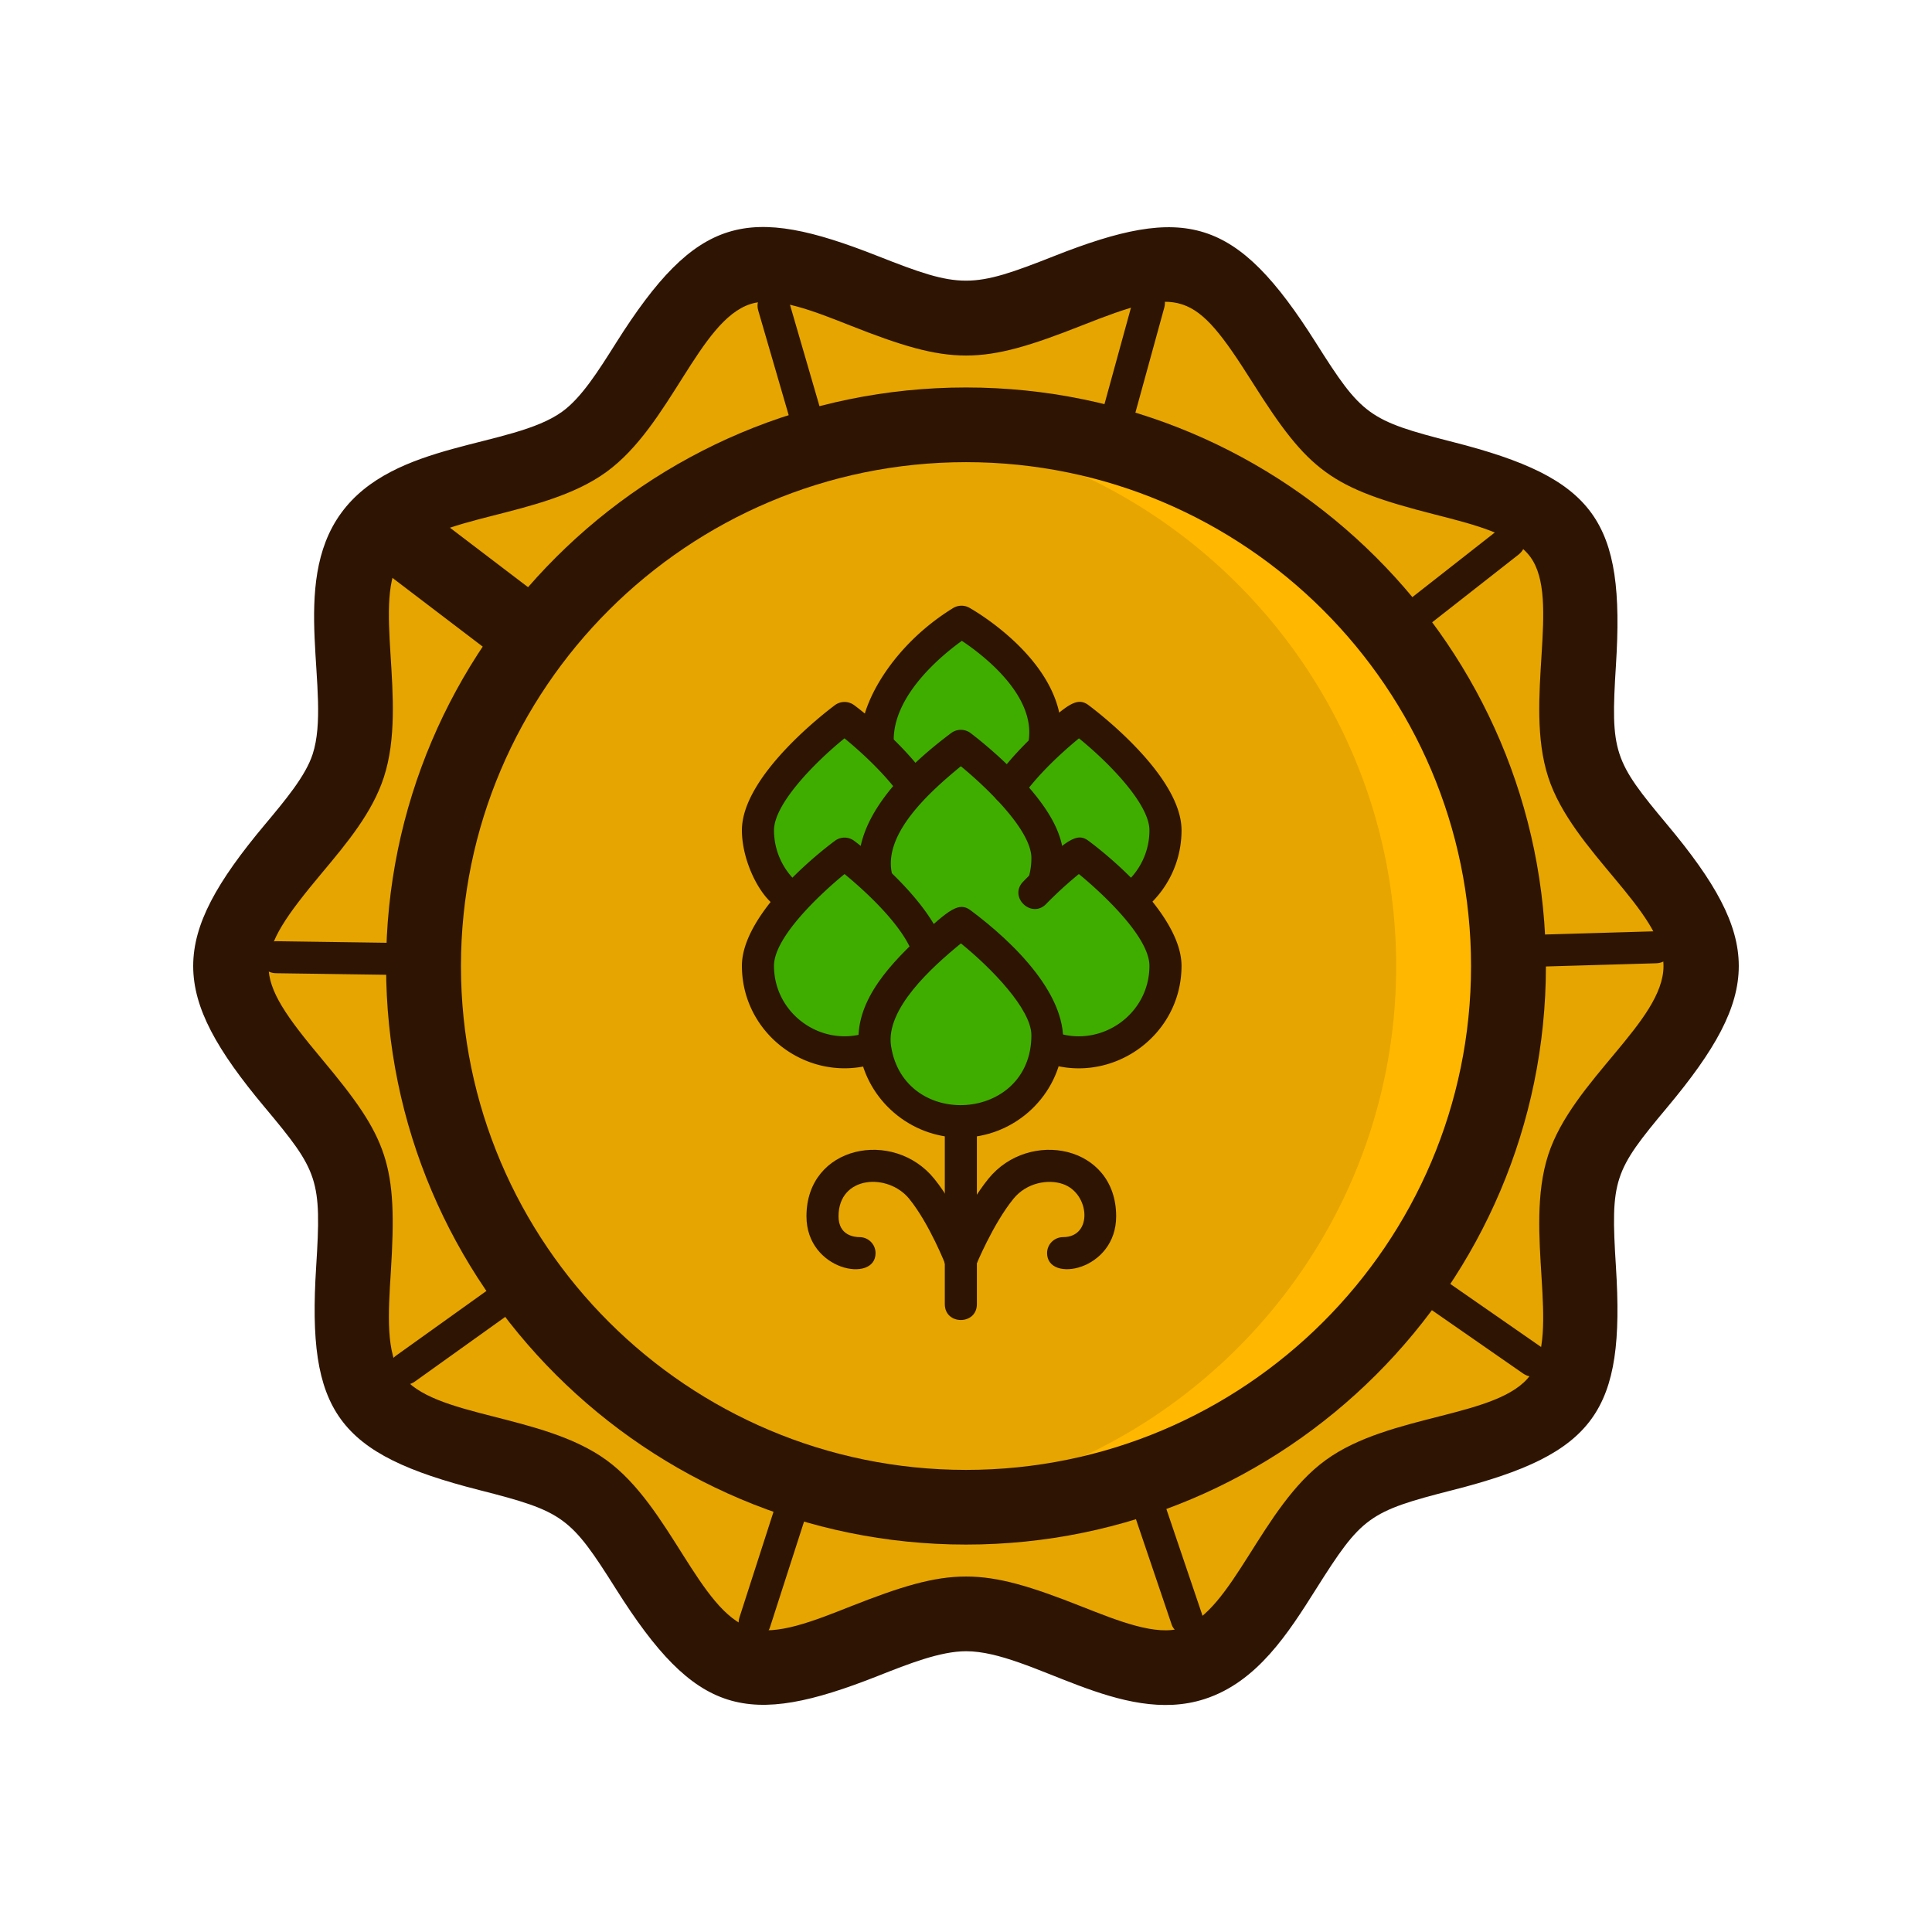 <?xml version="1.0" encoding="UTF-8"?>
<svg data-bbox="20 23.5 159.999 153" xmlns="http://www.w3.org/2000/svg" width="200" height="200" viewBox="0 0 200 200" data-type="color">
    <g>
        <path fill="#FFB700" d="M163.959 79.268c2.259 6.958 12.121 13.02 12.121 20.739 0 7.708-9.862 13.77-12.121 20.726-2.345 7.211 1.982 17.891-2.4 23.886-4.428 6.064-15.962 5.236-22.038 9.652-6.021 4.363-8.778 15.594-16.006 17.933-6.972 2.264-15.784-5.135-23.509-5.135-7.739 0-16.549 7.398-23.521 5.135-7.228-2.34-9.974-13.57-15.996-17.933-6.076-4.416-17.62-3.587-22.036-9.652-4.384-5.995-.057-16.675-2.402-23.886-2.269-6.956-12.131-13.018-12.131-20.726 0-7.719 9.862-13.781 12.131-20.739 2.345-7.211-1.982-17.889 2.402-23.886 4.416-6.062 15.96-5.234 22.036-9.652 6.021-4.361 8.768-15.591 15.996-17.933 6.972-2.264 15.782 5.135 23.521 5.135 7.724 0 16.537-7.398 23.509-5.135 7.228 2.342 9.985 13.572 16.006 17.933 6.076 4.418 17.61 3.59 22.038 9.652 4.382 6.007.055 16.675 2.4 23.886z" data-color="1"/>
        <path d="M156.372 99.319c0 31.767-25.42 57.519-56.776 57.519-31.357 0-56.776-25.752-56.776-57.519S68.24 41.8 99.596 41.8c31.357 0 56.776 25.752 56.776 57.519z" fill="#FFB700" data-color="1"/>
        <path opacity=".1" d="M144.531 100.008c0-28.911-22.055-52.769-50.254-55.72a56.404 56.404 0 016.034-.304c-.102-.001-.202-.008-.304-.008-30.971 0-56.163 25.133-56.163 56.032 0 30.886 25.192 56.019 56.163 56.019.097 0 .193-.007.29-.007a56.941 56.941 0 01-6.02-.302c28.199-2.952 50.254-26.812 50.254-55.71z"/>
        <path opacity=".1" d="M163.959 79.269c2.259 6.958 12.121 13.02 12.121 20.739 0 7.708-9.862 13.77-12.121 20.726-2.345 7.211 1.982 17.891-2.4 23.886-4.428 6.064-15.962 5.236-22.038 9.652-6.021 4.363-8.778 15.594-16.006 17.933-6.972 2.264-15.784-5.135-23.509-5.135-7.739 0-16.549 7.398-23.521 5.135-7.228-2.34-9.974-13.57-15.996-17.933-6.076-4.416-17.62-3.587-22.036-9.652-4.384-5.995-.057-16.675-2.402-23.886-2.269-6.956-12.131-13.018-12.131-20.726 0-7.719 9.862-13.781 12.131-20.739 2.345-7.211-1.982-17.889 2.402-23.886 4.416-6.062 15.96-5.234 22.036-9.652 6.021-4.361 8.768-15.591 15.996-17.933 6.972-2.264 15.782 5.135 23.521 5.135 7.724 0 16.537-7.398 23.509-5.135 7.228 2.342 9.985 13.572 16.006 17.933 6.076 4.418 17.61 3.59 22.038 9.652 4.382 6.008.055 16.675 2.4 23.886zm-7.802 20.739c0-30.898-25.192-56.032-56.151-56.032-30.971 0-56.163 25.133-56.163 56.032 0 30.886 25.192 56.019 56.163 56.019 30.959 0 56.151-25.134 56.151-56.019z"/>
        <path fill="#3FAD00" d="M78.463 85.949c0-4.941 8.962-11.625 8.962-11.625 1.863 1.381 6.169 5.206 7.139 7.28-4.278 4.498-4.34 6.886-3.868 9.112l-.38.076a41.98 41.98 0 00-2.89-2.426s-2.831 2.114-5.322 4.835c-2.133-1.924-3.641-3.947-3.641-7.252z" data-color="2"/>
        <path fill="#3FAD00" d="M108.343 108.372c-1.466 10.883-17.849 9.951-17.849-1.204 0-3.965 5.952-9.365 8.973-11.616 3.755 2.799 9.561 8.157 8.876 12.82z" data-color="2"/>
        <path fill="#3FAD00" d="M120.65 85.949c0 4.079-2.387 5.995-3.649 7.253-2.48-2.721-5.314-4.835-5.314-4.835s-1.614 1.193-3.467 2.957l-.114-.114c.678-2.466.666-4.924-3.716-9.576 1.823-2.654 5.107-5.681 7.297-7.31.001 0 8.963 6.684 8.963 11.625z" data-color="2"/>
        <path fill="#3FAD00" d="M99.468 77.206s-2.529 1.886-4.904 4.399c-.655-1.402-2.913-3.625-4.039-4.665l.331-.35c0-6.876 8.677-12.232 8.677-12.232s9.571 5.356 8.612 12.44l.283.293c-1.367 1.279-2.897 2.883-4.037 4.542-2.377-2.53-4.923-4.427-4.923-4.427z" data-color="2"/>
        <path fill="#3FAD00" d="M108.221 91.324c1.853-1.764 3.467-2.957 3.467-2.957 3.074 2.293 8.962 7.672 8.962 11.614 0 4.941-4.01 8.941-8.962 8.941-1.965 0-2.237-.405-3.344-.55.685-4.673-5.147-10.039-8.876-12.82 0 0-1.464 1.092-3.214 2.713l-.294-.314c-1.008-2.559-3.583-5.272-5.645-7.158l.38-.076a9.214 9.214 0 01-.201-1.886c0-3.95 5.93-9.354 8.973-11.625 3.019 2.249 8.96 7.689 8.96 11.625 0 .824-.112 1.621-.321 2.38l.115.113z" data-color="2"/>
        <path fill="#3FAD00" d="M87.425 108.922c-4.95 0-8.962-4.001-8.962-8.941 0-3.929 5.823-9.27 8.962-11.614 2.047 1.53 7.061 5.839 8.536 9.584l.294.314c-3.061 2.852-6.252 6.344-5.654 10.259-1.289.105-1.594.398-3.176.398z" data-color="2"/>
        <path fill="#2E1403" d="M100.004 170.935c-2.652 0-5.941 1.298-9.12 2.557-13.596 5.371-18.825 4.15-27.107-8.981-4.733-7.502-5.415-8.035-14.181-10.265-14.69-3.737-17.819-8.075-16.87-23.07.577-9.112.245-9.902-5.333-16.563-9.852-11.772-9.864-17.436.002-29.223 2.178-2.603 4.236-5.063 4.971-7.318 2.03-6.231-2.478-17.529 2.956-24.967 5.455-7.489 17.652-6.692 22.887-10.497 1.988-1.44 3.727-4.197 5.567-7.116 8.377-13.279 13.597-14.318 27.107-8.979 8.575 3.387 9.659 3.389 18.231 0 13.593-5.371 18.823-4.154 27.115 8.981 4.741 7.504 5.424 8.035 14.183 10.265 14.77 3.756 17.817 8.153 16.872 23.072-.574 9.104-.245 9.9 5.328 16.565 9.841 11.77 9.856 17.427.002 29.208-5.563 6.65-5.907 7.443-5.33 16.572.942 14.915-2.1 19.312-16.872 23.07-8.762 2.23-9.446 2.763-14.183 10.265-2.842 4.5-6.061 9.603-11.519 11.37-8.712 2.828-17.945-4.946-24.706-4.946zm11.963-4.63c3.828 1.511 7.726 3.075 10.35 2.226 5.326-1.726 8.282-12.575 14.927-17.387 6.678-4.854 17.937-4.353 21.182-8.8 3.186-4.357-.716-14.917 1.849-22.802 2.504-7.708 11.931-13.808 11.931-19.533 0-5.74-9.427-11.831-11.931-19.548-2.569-7.9 1.346-18.42-1.849-22.802-1.688-2.312-5.692-3.33-9.928-4.41-10.754-2.736-13.013-4.429-18.825-13.635-6.11-9.679-7.452-9.964-17.707-5.912-10.45 4.131-13.454 4.142-23.935-.002-3.818-1.509-7.725-3.075-10.349-2.224-5.324 1.724-8.271 12.571-14.916 17.385-6.674 4.852-17.946 4.357-21.18 8.796-3.197 4.374.72 14.904-1.851 22.806-1.198 3.674-3.839 6.829-6.393 9.881-7.399 8.844-7.393 10.484-.002 19.314 6.86 8.197 7.824 10.819 7.118 22.005-.273 4.327-.53 8.414 1.124 10.68 3.241 4.447 14.506 3.946 21.189 8.804 6.636 4.806 9.59 15.659 14.91 17.381 2.643.858 6.602-.742 10.351-2.224 10.47-4.137 13.477-4.137 23.935.001z" data-color="3"/>
        <path fill="#2E1403" d="M100.004 159.893c-33.103 0-60.036-26.864-60.036-59.885 0-33.027 26.933-59.897 60.036-59.897 33.098 0 60.028 26.87 60.028 59.897 0 33.021-26.929 59.885-60.028 59.885zm0-112.051c-28.831 0-52.286 23.401-52.286 52.166 0 28.759 23.456 52.156 52.286 52.156 28.826 0 52.278-23.397 52.278-52.156 0-28.765-23.451-52.166-52.278-52.166z" data-color="3"/>
        <path fill="#2E1403" d="M114.21 42.29l3.11-11.319c.583-2.12 3.784-1.229 3.203.877l-3.112 11.319c-.579 2.112-3.782 1.233-3.201-.877z" data-color="3"/>
        <path fill="#2E1403" d="M145.9 62.055l9.243-7.245c1.724-1.353 3.778 1.252 2.051 2.605l-9.243 7.245c-1.724 1.353-3.777-1.252-2.051-2.605z" data-color="3"/>
        <path fill="#2E1403" d="M159.584 96.751l11.755-.344c2.176-.103 2.311 3.248.097 3.311l-11.755.341c-2.127.143-2.345-3.245-.097-3.308z" data-color="3"/>
        <path fill="#2E1403" d="M157.666 142.181l-9.653-6.703c-1.798-1.25.093-3.969 1.899-2.719l9.651 6.703c1.8 1.25-.093 3.969-1.897 2.719z" data-color="3"/>
        <path fill="#2E1403" d="M121.28 168.141l-3.765-11.108c-.706-2.085 2.447-3.126 3.146-1.06l3.763 11.108a1.654 1.654 0 01-1.039 2.099 1.661 1.661 0 01-2.105-1.039z" data-color="3"/>
        <path fill="#2E1403" d="M76.553 167.424l3.598-11.163c.669-2.085 3.834-1.075 3.16 1.014l-3.598 11.163c-.671 2.086-3.832 1.07-3.16-1.014z" data-color="3"/>
        <path fill="#2E1403" d="M41.027 140.315l9.554-6.836c1.781-1.275 3.721 1.414 1.933 2.692l-9.552 6.836c-1.779 1.275-3.72-1.416-1.935-2.692z" data-color="3"/>
        <path fill="#2E1403" d="M40.332 100.914l-11.753-.167c-2.17-.032-2.179-3.313.046-3.313l11.755.167c2.17.029 2.179 3.313-.048 3.313z" data-color="3"/>
        <path fill="#2E1403" d="M50.202 67.113l-9.34-7.112a3.857 3.857 0 01-.729-5.417 3.88 3.88 0 015.43-.727l9.341 7.112a3.856 3.856 0 01.729 5.415 3.879 3.879 0 01-5.431.729z" data-color="3"/>
        <path fill="#2E1403" d="M81.775 43.422l-3.277-11.264c-.611-2.095 2.573-3.039 3.188-.923l3.277 11.264c.615 2.105-2.577 3.024-3.188.923z" data-color="3"/>
        <path fill="#2E1403" d="M106.499 76.575c.634-4.692-4.783-8.806-6.928-10.236-2.035 1.463-7.054 5.554-7.054 10.25a1.66 1.66 0 01-1.661 1.657c-3.82 0-1.17-9.77 7.805-15.296a1.666 1.666 0 011.686-.036c.431.24 10.541 6.001 9.442 14.105-.294 2.172-3.586 1.727-3.29-.444z" data-color="3"/>
        <path fill="#2E1403" d="M76.802 85.949c0-5.609 8.643-12.217 9.628-12.952a1.664 1.664 0 011.986-.002c1.107.807 4.857 3.874 7.226 7.078 1.308 1.766-1.371 3.724-2.671 1.967-1.479-1.998-3.657-4.055-5.55-5.609-3.165 2.569-7.297 6.827-7.297 9.519 0 2.053.875 4.022 2.4 5.398.68.613.733 1.661.118 2.34-2.126 2.342-5.84-3.243-5.84-7.739z" data-color="3"/>
        <path fill="#2E1403" d="M116.211 91.665a7.244 7.244 0 002.778-5.716c0-2.692-4.128-6.947-7.295-9.517-2.039 1.676-4.435 3.956-5.935 6.138a1.665 1.665 0 01-2.309.43 1.656 1.656 0 01-.431-2.304c1.044-1.518 2.482-3.136 4.274-4.812 3.22-3.023 4.223-3.756 5.39-2.888.985.736 9.628 7.344 9.628 12.952 0 3.259-1.473 6.29-4.042 8.315-1.722 1.358-3.782-1.24-2.058-2.598z" data-color="3"/>
        <path fill="#2E1403" d="M106.505 90.769a7.276 7.276 0 00.264-1.939c0-2.993-4.95-7.58-7.302-9.508-3.283 2.696-8.001 6.952-7.147 11.055.45 2.139-2.8 2.827-3.25.679-1.249-5.893 4.54-11.54 9.402-15.176a1.671 1.671 0 011.988-.002c.108.082 2.692 2.015 5.14 4.625 4.813 5.109 4.944 8.117 4.105 11.148-.582 2.105-3.785 1.235-3.2-.882z" data-color="3"/>
        <path fill="#2E1403" d="M99.468 117.766c-5.208 0-9.725-3.868-10.509-8.994-.706-4.601 2.637-8.435 6.163-11.719 3.131-2.902 4.143-3.716 5.339-2.829 4.337 3.231 10.329 8.92 9.526 14.388-.703 5.21-5.227 9.154-10.519 9.154zm.006-20.106c-3.049 2.494-7.811 6.8-7.234 10.613 1.337 8.754 14.529 7.913 14.529-1.104 0-2.693-4.132-6.944-7.295-9.509z" data-color="3"/>
        <path fill="#2E1403" d="M76.802 99.98c0-4.669 6.066-10.276 9.628-12.94a1.659 1.659 0 011.99 0c1.606 1.193 7.344 5.885 9.085 10.305.807 2.049-2.292 3.24-3.091 1.212-1.111-2.829-4.642-6.151-6.989-8.075-2.371 1.943-7.302 6.482-7.302 9.498 0 4.856 4.703 8.345 9.321 7.008 2.111-.607 3.03 2.574.923 3.183-6.764 1.944-13.565-3.148-13.565-10.191z" data-color="3"/>
        <path fill="#2E1403" d="M108.145 109.978c-2.06-.734-.957-3.853 1.117-3.117 4.652 1.653 9.727-1.802 9.727-6.88 0-3.014-4.963-7.58-7.304-9.502a41.485 41.485 0 00-2.32 2.045c-.344.333-.729.7-1.054 1.041-1.513 1.587-3.921-.691-2.409-2.281.37-.388.771-.771 1.16-1.147 3.528-3.36 4.5-3.933 5.62-3.096 3.577 2.675 9.628 8.292 9.628 12.94.001 7.341-7.341 12.431-14.165 9.997z" data-color="3"/>
        <path fill="#2E1403" d="M97.807 135.004V116.11c0-2.188 3.319-2.192 3.319 0v18.894c0 2.188-3.319 2.192-3.319 0z" data-color="3"/>
        <path fill="#2E1403" d="M97.917 131.02c-.015-.042-1.686-4.319-3.788-6.911-2.208-2.728-7.325-2.413-7.325 1.802 0 2 1.663 2.156 2.172 2.156.917 0 1.661.742 1.661 1.655 0 3.147-7.152 1.823-7.152-3.811 0-7.346 9.011-9.087 13.226-3.887 2.434 3.004 4.23 7.609 4.306 7.805.787 2.043-2.306 3.238-3.1 1.191z" data-color="3"/>
        <path fill="#2E1403" d="M97.93 129.8c.078-.194 1.965-4.783 4.39-7.776 4.202-5.187 13.224-3.48 13.224 3.887 0 5.638-7.15 6.952-7.15 3.811 0-.913.744-1.655 1.661-1.655 3.108 0 2.768-4.513-.004-5.489-1.511-.533-3.765-.179-5.149 1.53-2.121 2.614-3.879 6.897-3.896 6.941-.828 2.024-3.905.785-3.076-1.249z" data-color="3"/>
    </g>
</svg>
